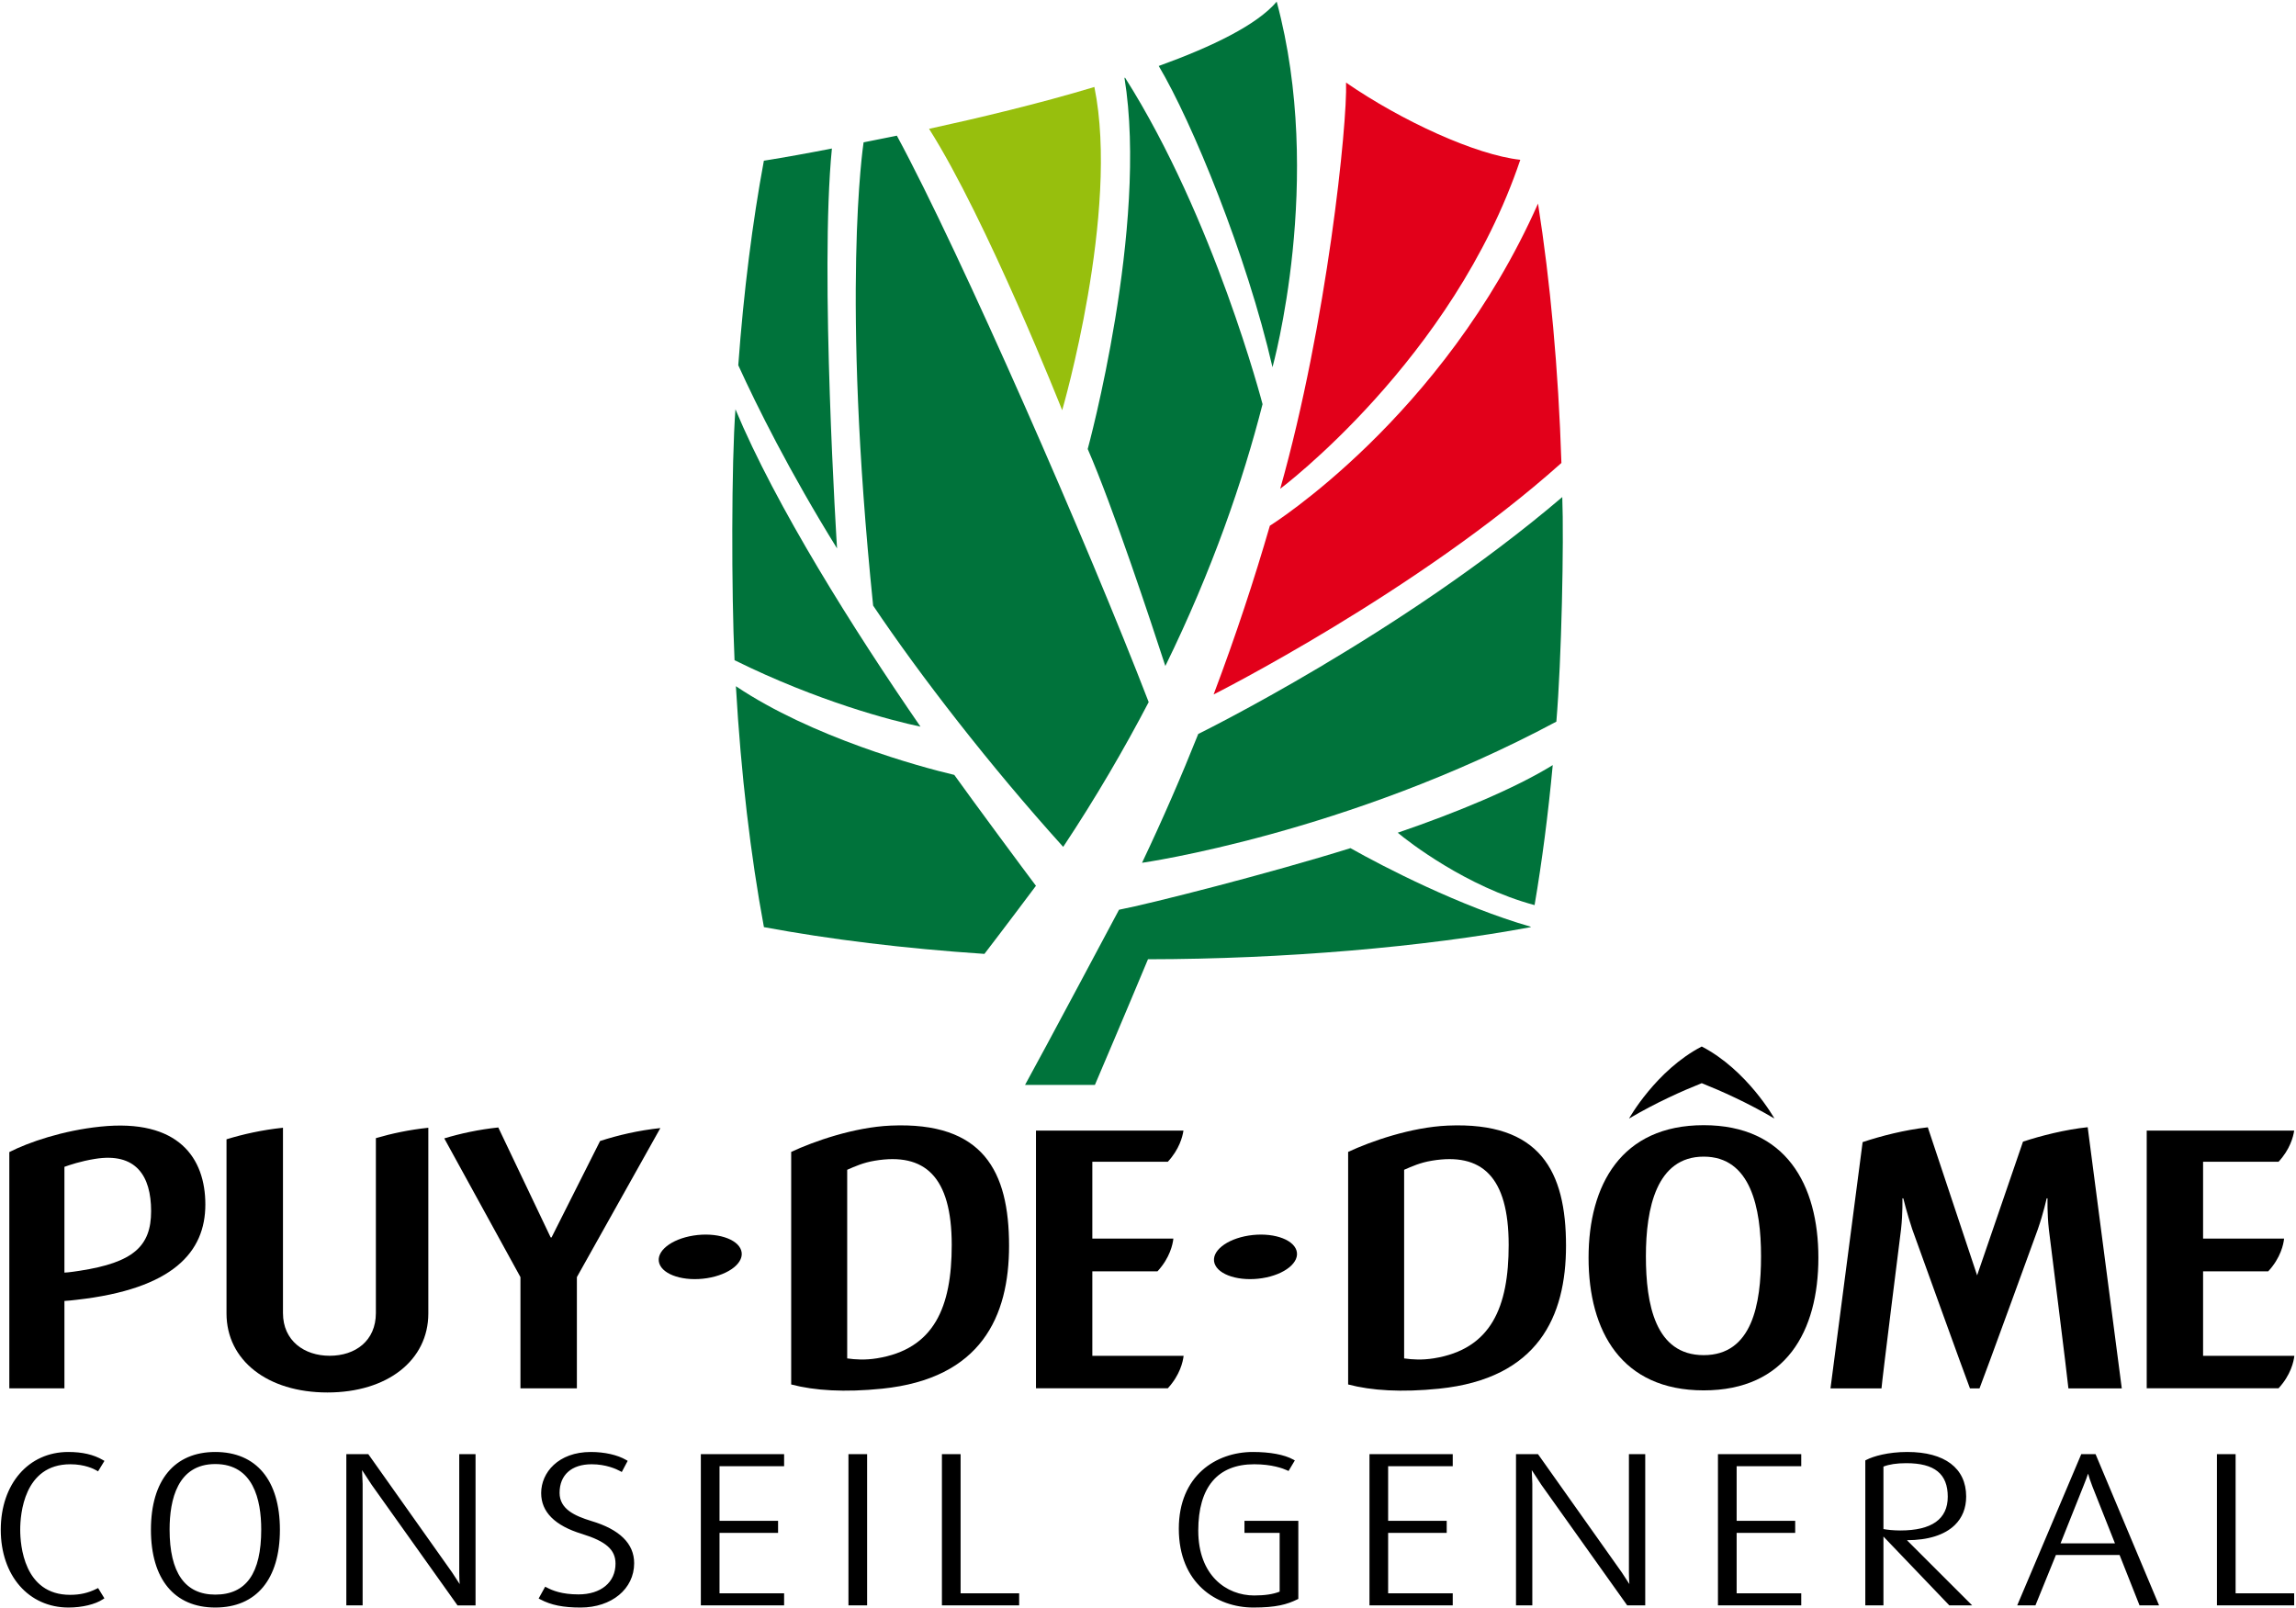 <?xml version="1.0" encoding="UTF-8" standalone="no"?>
<!-- Created with Inkscape (http://www.inkscape.org/) -->

<svg
   xmlns:dc="http://purl.org/dc/elements/1.1/"
   xmlns:cc="http://creativecommons.org/ns#"
   xmlns:rdf="http://www.w3.org/1999/02/22-rdf-syntax-ns#"
   xmlns:svg="http://www.w3.org/2000/svg"
   xmlns="http://www.w3.org/2000/svg"
   xmlns:xlink="http://www.w3.org/1999/xlink"
   xmlns:sodipodi="http://sodipodi.sourceforge.net/DTD/sodipodi-0.dtd"
   xmlns:inkscape="http://www.inkscape.org/namespaces/inkscape"
   width="1000"
   height="700.51"
   id="svg61027"
   version="1.1"
   inkscape:version="0.48.5 r10040"
   sodipodi:docname="A.svg">
  <defs
     id="defs61029">
    <linearGradient
       id="linearGradient66012">
      <stop
         id="stop66014"
         offset="0"
         style="stop-color:#67c3e9;stop-opacity:1" />
      <stop
         style="stop-color:#67c3e9;stop-opacity:1"
         offset="0.674"
         id="stop66016" />
      <stop
         id="stop66020"
         offset="0.854"
         style="stop-color:#5fb7e0;stop-opacity:1" />
      <stop
         style="stop-color:#4ea3d1;stop-opacity:1"
         offset="0.932"
         id="stop66022" />
      <stop
         id="stop66018"
         offset="1"
         style="stop-color:#267eb3;stop-opacity:1" />
    </linearGradient>
    <linearGradient
       inkscape:collect="always"
       id="linearGradient66000">
      <stop
         style="stop-color:#ff0000;stop-opacity:1;"
         offset="0"
         id="stop66002" />
      <stop
         id="stop66008"
         offset="0.86"
         style="stop-color:#ff0000;stop-opacity:0.137;" />
      <stop
         style="stop-color:#ff0000;stop-opacity:0;"
         offset="1"
         id="stop66004" />
    </linearGradient>
    <clipPath
       clipPathUnits="userSpaceOnUse"
       id="clipPath56032">
      <path
         inkscape:connector-curvature="0"
         d="m 85.998,509.635 122.821,0 0,51.745 -122.821,0 0,-51.745 z"
         id="path56034" />
    </clipPath>
    <linearGradient
       x1="0"
       y1="0"
       x2="1"
       y2="0"
       gradientUnits="userSpaceOnUse"
       gradientTransform="matrix(-6.593,0,0,6.593,563.824,228.897)"
       spreadMethod="pad"
       id="linearGradient65190">
      <stop
         style="stop-opacity:1;stop-color:#186fae"
         offset="0"
         id="stop65192" />
      <stop
         style="stop-opacity:1;stop-color:#186fae"
         offset="0.077"
         id="stop65194" />
      <stop
         style="stop-opacity:1;stop-color:#66cdeb"
         offset="0.868"
         id="stop65196" />
      <stop
         style="stop-opacity:1;stop-color:#66cdeb"
         offset="1"
         id="stop65198" />
    </linearGradient>
    <linearGradient
       inkscape:collect="always"
       xlink:href="#linearGradient66000"
       id="linearGradient66006"
       x1="546.168"
       y1="229.245"
       x2="563.103"
       y2="229.245"
       gradientUnits="userSpaceOnUse" />
    <clipPath
       clipPathUnits="userSpaceOnUse"
       id="clipPath66718">
      <path
         inkscape:connector-curvature="0"
         d="m 471.812,60.952 c 0,0 12.632,4.91 20.999,-0.191 0,0 10.576,8.682 14.951,9.76 0,0 9.778,4.14 21.021,3.423 0,0 -18.833,-2.884 -27.688,-11.585 -2.246,-2.207 -6.012,-5.867 -7.987,-8.795 0,0 -4.746,8.864 -21.296,7.388"
         id="path66720" />
    </clipPath>
    <linearGradient
       x1="0"
       y1="0"
       x2="1"
       y2="0"
       gradientUnits="userSpaceOnUse"
       gradientTransform="matrix(57.671,5.146,5.146,-57.671,471.672,60.5)"
       spreadMethod="pad"
       id="linearGradient66734">
      <stop
         style="stop-opacity:1;stop-color:#10ab4b"
         offset="0"
         id="stop66736" />
      <stop
         style="stop-opacity:1;stop-color:#ffffff"
         offset="0.38"
         id="stop66738" />
      <stop
         style="stop-opacity:1;stop-color:#e7f4fc"
         offset="0.53"
         id="stop66740" />
      <stop
         style="stop-opacity:1;stop-color:#1ea6e6"
         offset="1"
         id="stop66742" />
    </linearGradient>
    <clipPath
       clipPathUnits="userSpaceOnUse"
       id="clipPath66706">
      <path
         inkscape:connector-curvature="0"
         d="m 471.48,29.728 101.119,0 0,51.874 -101.119,0 0,-51.874 z"
         id="path66708" />
    </clipPath>
    <clipPath
       clipPathUnits="userSpaceOnUse"
       id="clipPath115525">
      <path
         inkscape:connector-curvature="0"
         d="m 10.63,24.35 66.611,0 0,17.061 -66.611,0 0,-17.061 z"
         id="path115527" />
    </clipPath>
    <clipPath
       clipPathUnits="userSpaceOnUse"
       id="clipPath116029">
      <path
         inkscape:connector-curvature="0"
         d="m 480.965,77.953 71.79,0 0,70.866 -71.79,0 0,-70.866 z"
         id="path116031" />
    </clipPath>
    <clipPath
       clipPathUnits="userSpaceOnUse"
       id="clipPath121079">
      <path
         inkscape:connector-curvature="0"
         d="m 840.094,48.367 53.105,0 0,-48.216 -53.105,0 0,48.216 z"
         id="path121081" />
    </clipPath>
    <clipPath
       clipPathUnits="userSpaceOnUse"
       id="clipPath121085">
      <path
         inkscape:connector-curvature="0"
         d="m 893.199,48.367 -53.105,0 0,-48.216 53.105,0 0,48.216 z"
         id="path121087" />
    </clipPath>
    <clipPath
       clipPathUnits="userSpaceOnUse"
       id="clipPath121091">
      <path
         inkscape:connector-curvature="0"
         d="m 840.39,48.377 52.523,0 0,-62.549 -52.523,0 0,62.549 z"
         clip-rule="evenodd"
         id="path121093" />
    </clipPath>
    <clipPath
       clipPathUnits="userSpaceOnUse"
       id="clipPath121097">
      <path
         inkscape:connector-curvature="0"
         d="m 0,425.197 1190.551,0 L 1190.551,0 0,0 0,425.197 z"
         id="path121099" />
    </clipPath>
    <clipPath
       clipPathUnits="userSpaceOnUse"
       id="clipPath121103">
      <path
         inkscape:connector-curvature="0"
         d="M 0.06,425.16 1190.58,425.16 1190.58,0 0.06,0 l 0,425.16 z"
         id="path121105" />
    </clipPath>
    <clipPath
       clipPathUnits="userSpaceOnUse"
       id="clipPath136714">
      <path
         inkscape:connector-curvature="0"
         d="m 508.808,42.724 73.44,0 0,58.56 -73.44,0 0,-58.56 z"
         id="path136716" />
    </clipPath>
    <clipPath
       clipPathUnits="userSpaceOnUse"
       id="clipPath136720">
      <path
         inkscape:connector-curvature="0"
         d="M 530.559,93.689 C 515,82.955 509.112,64.587 517.409,52.658 c 4.432,-6.374 12.023,-9.619 20.503,-9.619 7.386,0 15.446,2.46 22.689,7.457 15.559,10.734 21.447,29.103 13.153,41.03 -4.434,6.376 -12.024,9.619 -20.504,9.619 -7.386,0 -15.448,-2.46 -22.691,-7.456 m 10.17,0.799 6.341,2.685 3.331,-20.061 c 0,0 -9.513,11.372 -9.672,17.376 m -19.344,-40.915 16.172,34.28 c 0,0 0.003,0.001 0.007,0.001 0.119,0 1.549,-0.438 -7.459,-24.014 l 18.076,10.585 c 0,0 16.329,9.952 25.052,10.111 0,0 -25.528,-7.741 -47.568,-33.332 0,0 -0.149,-0.029 -0.402,-0.029 -0.76,0 -2.453,0.266 -3.878,2.398 m 29.649,17.851 c 9.038,-12.637 9.356,-17.536 9.356,-17.536 -2.219,-1.263 -6.978,-2.684 -6.978,-2.684"
         id="path136722" />
    </clipPath>
    <clipPath
       clipPathUnits="userSpaceOnUse"
       id="clipPath136696">
      <path
         inkscape:connector-curvature="0"
         d="m 507.608,42.484 75.6,0 0,59.28 -75.6,0 0,-59.28 z"
         id="path136698" />
    </clipPath>
    <clipPath
       clipPathUnits="userSpaceOnUse"
       id="clipPath136702">
      <path
         inkscape:connector-curvature="0"
         d="m 530.998,95.039 c -16.369,-10.165 -23.199,-28.696 -15.252,-41.39 4.546,-7.259 12.946,-11.038 22.365,-11.038 7.047,0 14.663,2.114 21.668,6.467 16.37,10.166 23.198,28.699 15.253,41.39 -4.546,7.261 -12.943,11.036 -22.361,11.036 -7.046,0 -14.667,-2.114 -21.673,-6.465 M 517.409,52.658 c -8.297,11.929 -2.409,30.297 13.15,41.031 7.243,4.996 15.305,7.456 22.691,7.456 8.48,0 16.07,-3.243 20.504,-9.619 8.294,-11.927 2.406,-30.296 -13.153,-41.03 -7.243,-4.997 -15.303,-7.457 -22.689,-7.457 -8.48,0 -16.071,3.245 -20.503,9.619"
         id="path136704" />
    </clipPath>
    <clipPath
       clipPathUnits="userSpaceOnUse"
       id="clipPath138926">
      <path
         inkscape:connector-curvature="0"
         d="M 495.903,80.014 C 479.036,78.05 436.957,46.187 408.322,28.347 c 26.889,27.225 71.402,61.414 87.58,61.271 8.054,-0.073 25.76,-9.384 31.094,-25.838 -8.448,11.797 -18.961,17.492 -31.094,16.235"
         id="path138928" />
    </clipPath>
    <radialGradient
       fx="0"
       fy="0"
       cx="0"
       cy="0"
       r="1"
       gradientUnits="userSpaceOnUse"
       gradientTransform="matrix(47.142,1.009,1.009,-47.126,467.376,59.311)"
       spreadMethod="pad"
       id="radialGradient138940">
      <stop
         style="stop-opacity:1;stop-color:#cce53f"
         offset="0"
         id="stop138942" />
      <stop
         style="stop-opacity:1;stop-color:#99d64b"
         offset="1"
         id="stop138944" />
    </radialGradient>
    <radialGradient
       fx="0"
       fy="0"
       cx="0"
       cy="0"
       r="1"
       gradientUnits="userSpaceOnUse"
       gradientTransform="matrix(47.142,1.009,1.009,-47.126,467.376,59.311)"
       spreadMethod="pad"
       id="radialGradient138912">
      <stop
         style="stop-opacity:1;stop-color:#bfdf14"
         offset="0"
         id="stop138914" />
      <stop
         style="stop-opacity:1;stop-color:#80cc28"
         offset="1"
         id="stop138916" />
    </radialGradient>
    <clipPath
       clipPathUnits="userSpaceOnUse"
       id="clipPath139567">
      <path
         inkscape:connector-curvature="0"
         d="m 473.576,43.502 84.606,0 0,90.009 -84.606,0 0,-90.009 z"
         id="path139569" />
    </clipPath>
    <clipPath
       clipPathUnits="userSpaceOnUse"
       id="clipPath139459">
      <path
         inkscape:connector-curvature="0"
         d="m 473.576,43.502 84.606,0 0,90.009 -84.606,0 0,-90.009 z"
         id="path139461" />
    </clipPath>
    <linearGradient
       inkscape:collect="always"
       xlink:href="#linearGradient139880"
       id="linearGradient139886"
       x1="606.021"
       y1="915.629"
       x2="632.158"
       y2="901.751"
       gradientUnits="userSpaceOnUse" />
    <linearGradient
       id="linearGradient139880">
      <stop
         style="stop-color:#fb3727;stop-opacity:1"
         offset="0"
         id="stop139882" />
      <stop
         id="stop139894"
         offset="0.2"
         style="stop-color:#f05f27;stop-opacity:1" />
      <stop
         id="stop139892"
         offset="0.4"
         style="stop-color:#f7862a;stop-opacity:1" />
      <stop
         id="stop139890"
         offset="0.6"
         style="stop-color:#faa828;stop-opacity:1" />
      <stop
         id="stop139888"
         offset="0.8"
         style="stop-color:#ffc91e;stop-opacity:1" />
      <stop
         style="stop-color:#f5ed25;stop-opacity:1"
         offset="1"
         id="stop139884" />
    </linearGradient>
    <linearGradient
       gradientTransform="matrix(11.783,0,0,11.783,-5720.565,-13284.807)"
       y2="901.751"
       x2="632.158"
       y1="915.629"
       x1="606.021"
       gradientUnits="userSpaceOnUse"
       id="linearGradient139977"
       xlink:href="#linearGradient139880"
       inkscape:collect="always" />
    <clipPath
       clipPathUnits="userSpaceOnUse"
       id="clipPath140234">
      <path
         inkscape:connector-curvature="0"
         d="m 416.384,72.64 -147.024,0 0,-53.07 147.024,0 0,53.07 z"
         id="path140236" />
    </clipPath>
    <clipPath
       clipPathUnits="userSpaceOnUse"
       id="clipPath140242">
      <path
         inkscape:connector-curvature="0"
         d="m 287.551,66.615 109.299,0 0,-47.049 -109.299,0 0,47.049 z"
         clip-rule="evenodd"
         id="path140244" />
    </clipPath>
    <clipPath
       clipPathUnits="userSpaceOnUse"
       id="clipPath140250">
      <path
         inkscape:connector-curvature="0"
         d="m 0,595.276 425.197,0 L 425.197,0 0,0 0,595.276 z"
         id="path140252" />
    </clipPath>
    <clipPath
       clipPathUnits="userSpaceOnUse"
       id="clipPath140258">
      <path
         inkscape:connector-curvature="0"
         d="m 0.015,595.275 425.19,0 0,-595.26 -425.19,0 0,595.26 z"
         id="path140260" />
    </clipPath>
    <clipPath
       clipPathUnits="userSpaceOnUse"
       id="clipPath141592">
      <path
         inkscape:connector-curvature="0"
         d="m 0,0 595.276,0 0,841.89 L 0,841.89 0,0 z"
         id="path141594" />
    </clipPath>
  </defs>
  <sodipodi:namedview
     id="base"
     pagecolor="#ffffff"
     bordercolor="#666666"
     borderopacity="1.0"
     inkscape:pageopacity="0.0"
     inkscape:pageshadow="2"
     inkscape:zoom="0.27685547"
     inkscape:cx="666.37323"
     inkscape:cy="-179.06903"
     inkscape:document-units="px"
     inkscape:current-layer="layer1"
     showgrid="false"
     fit-margin-left="0.5"
     fit-margin-bottom="0.5"
     fit-margin-top="0.5"
     fit-margin-right="0.5"
     inkscape:window-width="1057"
     inkscape:window-height="1007"
     inkscape:window-x="854"
     inkscape:window-y="-5"
     inkscape:window-maximized="0" />
  <g
     inkscape:label="Layer 1"
     inkscape:groupmode="layer"
     id="layer1"
     transform="translate(-1830.188,2929.562)">
    <g
       transform="matrix(7.106,0,0,-7.106,-1230.28,1182.6)"
       id="g141588">
      <g
         id="g141590"
         clip-path="url(#clipPath141592)">
        <g
           id="g141596"
           transform="translate(453.726,498.203)">
          <path
             inkscape:connector-curvature="0"
             d="m 0,0 c 0,-1.7 -1.253,-2.618 -2.834,-2.618 -1.553,0 -2.86,0.918 -2.86,2.618 l 0,11.357 -0.019,0 c -1.247,-0.13 -2.43,-0.395 -3.442,-0.706 l 0,-10.674 c 0,-2.872 2.506,-4.845 6.185,-4.845 3.679,0 6.185,1.973 6.185,4.845 l 0,11.38 -0.015,0 C 2.052,11.237 0.956,11.003 0,10.722 L 0,0 z"
             style="fill:#000000;fill-opacity:1;fill-rule:nonzero;stroke:none"
             id="path141598" />
        </g>
        <g
           id="g141600"
           transform="translate(484.759,493.568)">
          <path
             inkscape:connector-curvature="0"
             d="m 0,0 c -2.304,-0.236 -4.142,-0.12 -5.578,0.258 l 0,14.255 c 1.393,0.65 3.854,1.515 6.107,1.613 C 6.19,16.371 7.776,13.33 7.776,8.761 7.776,4.429 6.071,0.624 0,0 m -0.443,13.975 c -0.726,-0.12 -1.214,-0.346 -1.702,-0.558 l 0,-11.562 c 0.495,-0.07 1.092,-0.111 1.818,0.005 3.521,0.566 4.589,3.145 4.589,6.947 0,4.22 -1.669,5.672 -4.705,5.168"
             style="fill:#000000;fill-opacity:1;fill-rule:nonzero;stroke:none"
             id="path141602" />
        </g>
        <g
           id="g141604"
           transform="translate(518.896,493.568)">
          <path
             inkscape:connector-curvature="0"
             d="m 0,0 c -2.305,-0.236 -4.142,-0.12 -5.578,0.258 l 0,14.255 c 1.395,0.65 3.854,1.515 6.106,1.613 C 6.191,16.371 7.776,13.33 7.776,8.761 7.776,4.429 6.071,0.624 0,0 m -0.442,13.975 c -0.727,-0.12 -1.214,-0.346 -1.704,-0.558 l 0,-11.562 c 0.496,-0.07 1.092,-0.111 1.819,0.005 3.521,0.566 4.588,3.145 4.588,6.947 0,4.22 -1.667,5.672 -4.703,5.168"
             style="fill:#000000;fill-opacity:1;fill-rule:nonzero;stroke:none"
             id="path141606" />
        </g>
        <g
           id="g141608"
           transform="translate(539.447,510.125)">
          <path
             inkscape:connector-curvature="0"
             d="m 0,0 c 0,0 -1.653,2.959 -4.451,4.414 -0.001,0 -0.004,0.002 -0.004,0.002 l -0.001,0 c -0.002,0 -0.003,10e-4 -0.003,10e-4 0,0 -0.003,-0.003 -0.003,-0.003 C -7.26,2.959 -8.913,0 -8.913,0 -7.264,0.975 -5.639,1.698 -4.456,2.169 -3.276,1.698 -1.649,0.975 0,0"
             style="fill:#000000;fill-opacity:1;fill-rule:nonzero;stroke:none"
             id="path141610" />
        </g>
        <g
           id="g141612"
           transform="translate(535.111,493.464)">
          <path
             inkscape:connector-curvature="0"
             d="m 0,0 c -5.041,0 -7.057,3.628 -7.057,8.128 0,4.476 2.016,8.127 7.057,8.127 5.04,0 7.029,-3.651 7.029,-8.127 C 7.029,3.628 5.04,0 0,0 m 0,14.327 c -2.889,0 -3.543,-3.146 -3.543,-6.107 0,-2.939 0.572,-6.061 3.543,-6.061 2.969,0 3.514,3.122 3.514,6.061 0,2.961 -0.626,6.107 -3.514,6.107"
             style="fill:#000000;fill-opacity:1;fill-rule:nonzero;stroke:none"
             id="path141614" />
        </g>
        <g
           id="g141616"
           transform="translate(436.846,509.631)">
          <path
             inkscape:connector-curvature="0"
             d="m 0,0 c -2.306,-0.238 -4.401,-0.955 -5.587,-1.561 l 0,-14.482 3.378,0 0,5.357 c 0.184,0.007 0.522,0.044 0.735,0.07 l 10e-4,0 c 5.927,0.661 7.901,2.931 7.901,5.841 C 6.428,-1.935 4.797,0.497 0,0 m -1.268,-8.835 0,0 c 0,0 -0.717,-0.114 -0.941,-0.114 l 0,0.125 0,6.359 c 0.327,0.117 0.985,0.342 1.856,0.484 2.528,0.416 3.457,-1.035 3.457,-3.2 0,-2.162 -1.101,-3.149 -4.372,-3.654"
             style="fill:#000000;fill-opacity:1;fill-rule:nonzero;stroke:none"
             id="path141618" />
        </g>
        <g
           id="g141620"
           transform="translate(558.646,509.595)">
          <path
             inkscape:connector-curvature="0"
             d="m 0,0 c -1.385,-0.145 -2.871,-0.524 -3.965,-0.886 l -2.812,-8.195 -3.022,9.074 c -1.406,-0.153 -2.907,-0.542 -3.995,-0.907 l -1.97,-15.096 3.127,0 c 0.028,0.46 1.199,9.764 1.199,9.764 0.109,0.989 0.082,1.885 0.082,1.885 l 0.055,0 c 0,0 0.217,-0.896 0.545,-1.885 0,0 3.351,-9.304 3.541,-9.764 l 0.585,0 c 0.22,0.529 3.57,9.741 3.57,9.741 0.354,1.012 0.545,1.908 0.545,1.908 l 0.054,0 c 0,0 -0.028,-0.919 0.082,-1.908 0,0 1.172,-9.349 1.198,-9.741 l 3.271,0 L 0,0 z"
             style="fill:#000000;fill-opacity:1;fill-rule:nonzero;stroke:none"
             id="path141622" />
        </g>
        <g
           id="g141624"
           transform="translate(464.494,502.84)">
          <path
             inkscape:connector-curvature="0"
             d="m 0,0 -0.055,0 -3.21,6.739 C -4.46,6.615 -5.595,6.366 -6.576,6.07 l 4.669,-8.504 0,-6.818 3.459,0 0,6.818 5.117,9.136 C 5.315,6.559 4.035,6.256 2.974,5.909 L 0,0 z"
             style="fill:#000000;fill-opacity:1;fill-rule:nonzero;stroke:none"
             id="path141626" />
        </g>
        <g
           id="g141628"
           transform="translate(565.719,495.582)">
          <path
             inkscape:connector-curvature="0"
             d="m 0,0 0,5.18 3.994,0 C 4.76,6.009 4.93,6.844 4.965,7.185 l -4.965,0 0,4.709 4.625,0 c 0.705,0.762 0.902,1.53 0.959,1.912 l -9.039,0 0,-1.659 0,-0.253 0,-11.894 0,-1.99 3.455,0 4.625,0 C 5.379,-1.172 5.555,-0.351 5.594,0 L 0,0 z"
             style="fill:#000000;fill-opacity:1;fill-rule:nonzero;stroke:none"
             id="path141630" />
        </g>
        <g
           id="g141632"
           transform="translate(497.639,495.582)">
          <path
             inkscape:connector-curvature="0"
             d="m 0,0 0,5.18 3.994,0 C 4.76,6.009 4.93,6.844 4.967,7.185 l -4.967,0 0,4.709 4.626,0 c 0.704,0.762 0.902,1.53 0.959,1.912 l -9.039,0 0,-1.659 0,-0.253 0,-11.894 0,-1.99 3.454,0 4.626,0 C 5.379,-1.172 5.554,-0.351 5.595,0 L 0,0 z"
             style="fill:#000000;fill-opacity:1;fill-rule:nonzero;stroke:none"
             id="path141634" />
        </g>
        <g
           id="g141636"
           transform="translate(510.151,502.042)">
          <path
             inkscape:connector-curvature="0"
             d="m 0,0 c 0.227,-0.721 -0.712,-1.483 -2.099,-1.701 -1.388,-0.218 -2.696,0.19 -2.925,0.912 -0.226,0.721 0.713,1.483 2.1,1.701 C -1.537,1.13 -0.228,0.722 0,0"
             style="fill:#000000;fill-opacity:1;fill-rule:nonzero;stroke:none"
             id="path141638" />
        </g>
        <g
           id="g141640"
           transform="translate(476.118,502.042)">
          <path
             inkscape:connector-curvature="0"
             d="m 0,0 c 0.228,-0.721 -0.711,-1.483 -2.099,-1.701 -1.387,-0.218 -2.696,0.19 -2.924,0.912 -0.227,0.721 0.713,1.483 2.099,1.701 C -1.536,1.13 -0.227,0.722 0,0"
             style="fill:#000000;fill-opacity:1;fill-rule:nonzero;stroke:none"
             id="path141642" />
        </g>
        <g
           id="g141644"
           transform="translate(435,488.935)">
          <path
             inkscape:connector-curvature="0"
             d="m 0,0 c 0.882,0 1.449,-0.289 1.601,-0.378 l 0.097,-0.057 0.391,0.641 -0.1,0.058 c -0.564,0.329 -1.256,0.489 -2.117,0.489 -2.436,0 -4.137,-1.96 -4.137,-4.767 0,-2.808 1.707,-4.768 4.153,-4.768 0.831,0 1.639,0.194 2.107,0.505 L 2.086,-8.216 1.701,-7.588 1.608,-7.633 C 1.093,-7.89 0.592,-8.004 -0.016,-8.004 c -2.837,0 -3.057,3.054 -3.057,3.99 C -3.073,-3.073 -2.852,0 0,0 m 23.836,-6.657 c 0,-0.277 0.012,-0.506 0.027,-0.688 -0.196,0.301 -0.465,0.715 -0.465,0.715 l -5.137,7.251 -1.346,0 0,-9.272 0.999,0 0,7.45 c 0,0 -0.02,0.489 -0.034,0.842 0.217,-0.333 0.584,-0.894 0.584,-0.894 l 5.266,-7.398 1.105,0 0,9.272 -0.999,0 0,-7.278 z m 14.808,-1.994 5.104,0 0,0.739 -3.959,0 0,3.705 3.589,0 0,0.739 -3.589,0 0,3.349 3.959,0 0,0.74 -5.104,0 0,-9.272 z m -6.727,5.178 c -1.003,0.308 -1.931,0.728 -1.931,1.72 0,1.098 0.733,1.753 1.963,1.753 0.883,0 1.517,-0.293 1.748,-0.419 l 0.101,-0.055 0.362,0.683 -0.094,0.055 c -0.532,0.311 -1.321,0.489 -2.165,0.489 -1.998,0 -3.044,-1.267 -3.044,-2.519 0,-1.156 0.84,-1.998 2.495,-2.501 1.484,-0.46 2.062,-0.971 2.062,-1.825 0,-1.145 -0.892,-1.885 -2.27,-1.885 -1.023,0 -1.599,0.24 -1.943,0.422 l -0.098,0.051 -0.4,-0.724 0.102,-0.055 c 0.662,-0.35 1.401,-0.499 2.468,-0.499 1.903,0 3.284,1.142 3.284,2.716 0,1.203 -0.888,2.075 -2.64,2.593 M 8.883,0.753 c -2.507,0 -3.944,-1.738 -3.944,-4.767 0,-3.03 1.437,-4.768 3.944,-4.768 2.517,0 3.961,1.738 3.961,4.768 0,3.029 -1.444,4.767 -3.961,4.767 m 0,-8.743 c -1.858,0 -2.8,1.342 -2.8,3.989 0,1.832 0.486,4.014 2.8,4.014 2.328,0 2.816,-2.182 2.816,-4.014 0,-2.684 -0.921,-3.989 -2.816,-3.989 m 38.808,-0.661 1.144,0 0,9.272 -1.144,0 0,-9.272 z m 75.562,9.272 -3.927,-9.272 1.117,0 c 0,0 1.2,2.955 1.255,3.089 l 3.903,0 c 0.054,-0.136 1.223,-3.089 1.223,-3.089 l 1.198,0 -3.894,9.272 -0.875,0 z m -1.27,-5.469 c 0.113,0.285 1.402,3.513 1.402,3.513 0.137,0.336 0.225,0.58 0.285,0.76 0.052,-0.184 0.129,-0.432 0.26,-0.772 0,0 1.275,-3.217 1.388,-3.501 l -3.335,0 z m -6.484,1.119 c 0.463,0.451 0.699,1.041 0.699,1.752 0,1.735 -1.314,2.73 -3.606,2.73 -1.174,0 -2.088,-0.262 -2.516,-0.487 l -0.06,-0.031 0,-8.886 1.112,0 0,4.22 c 0.273,-0.286 4.039,-4.22 4.039,-4.22 l 1.4,0 c 0,0 -3.69,3.685 -3.999,3.995 1.297,0.003 2.308,0.321 2.931,0.927 m -4.371,-0.244 0,3.83 c 0.352,0.137 0.805,0.209 1.399,0.209 1.734,0 2.543,-0.654 2.543,-2.056 0,-1.373 -0.98,-2.069 -2.913,-2.069 -0.396,0 -0.802,0.042 -1.029,0.086 m -10.143,-4.678 5.105,0 0,0.739 -3.96,0 0,3.705 3.589,0 0,0.739 -3.589,0 0,3.349 3.96,0 0,0.74 -5.105,0 0,-9.272 z m 31.728,0.739 0,8.533 -1.144,0 0,-9.272 4.734,0 0,0.739 -3.59,0 z m -37.185,1.255 c 0,-0.277 0.014,-0.506 0.028,-0.688 -0.196,0.301 -0.465,0.715 -0.465,0.715 l -5.137,7.251 -1.347,0 0,-9.272 1,0 0,7.45 c 0,0 -0.021,0.489 -0.034,0.842 0.218,-0.333 0.584,-0.894 0.584,-0.894 l 5.266,-7.398 1.105,0 0,9.272 -1,0 0,-7.278 z m -40.963,7.278 -1.145,0 0,-9.272 4.734,0 0,0.739 -3.589,0 0,8.533 z m 17.399,-4.828 2.156,0 0,-3.601 c -0.387,-0.154 -0.892,-0.235 -1.56,-0.235 -1.706,0 -3.428,1.229 -3.428,3.976 0,2.661 1.186,4.067 3.428,4.067 1.093,0 1.772,-0.26 2.013,-0.37 l 0.092,-0.043 0.386,0.648 -0.102,0.056 c -0.538,0.298 -1.414,0.462 -2.47,0.462 -2.26,0 -4.539,-1.453 -4.539,-4.702 0,-3.339 2.296,-4.833 4.572,-4.833 1.394,0 2.062,0.19 2.689,0.498 l 0.064,0.031 0,4.785 -3.301,0 0,-0.739 z m 7.662,-4.444 5.103,0 0,0.739 -3.96,0 0,3.705 3.59,0 0,0.739 -3.59,0 0,3.349 3.96,0 0,0.74 -5.103,0 0,-9.272 z"
             style="fill:#000000;fill-opacity:1;fill-rule:nonzero;stroke:none"
             id="path141646" />
        </g>
        <g
           id="g141648"
           transform="translate(526.443,548.221)">
          <path
             inkscape:connector-curvature="0"
             d="m 0,0 c -9.855,-8.41 -22.312,-14.521 -22.312,-14.521 -1.027,-2.575 -2.171,-5.215 -3.446,-7.898 0,0 12.541,1.779 25.395,8.653 C -0.043,-9.998 0.104,-2.715 0,0"
             style="fill:#00733b;fill-opacity:1;fill-rule:nonzero;stroke:none"
             id="path141650" />
        </g>
        <g
           id="g141652"
           transform="translate(475.765,553.601)">
          <path
             inkscape:connector-curvature="0"
             d="m 0,0 c -0.249,-3.275 -0.249,-11.187 -0.056,-15.38 5.106,-2.525 9.64,-3.706 11.397,-4.073 C 7.244,-13.507 2.475,-5.936 0,0"
             style="fill:#00733b;fill-opacity:1;fill-rule:nonzero;stroke:none"
             id="path141654" />
        </g>
        <g
           id="g141656"
           transform="translate(489.178,531.19)">
          <path
             inkscape:connector-curvature="0"
             d="m 0,0 c -2.109,0.495 -8.732,2.307 -13.386,5.437 0.311,-5.39 0.904,-10.387 1.718,-14.768 4.039,-0.751 8.604,-1.313 13.515,-1.64 1.113,1.446 3.018,3.983 3.158,4.174 C 4.474,-6.103 1.017,-1.429 0,0"
             style="fill:#00733b;fill-opacity:1;fill-rule:nonzero;stroke:none"
             id="path141658" />
        </g>
        <g
           id="g141660"
           transform="translate(524.745,523.209)">
          <path
             inkscape:connector-curvature="0"
             d="M 0,0 C 0.455,2.668 0.83,5.544 1.113,8.582 -1.194,7.154 -4.807,5.66 -8.386,4.437 -7.772,3.916 -4.183,1.12 0,0"
             style="fill:#00733b;fill-opacity:1;fill-rule:nonzero;stroke:none"
             id="path141662" />
        </g>
        <g
           id="g141664"
           transform="translate(508.52,546.463)">
          <path
             inkscape:connector-curvature="0"
             d="m 0,0 c -0.946,-3.262 -2.082,-6.728 -3.447,-10.342 0,0 12.487,6.291 21.317,14.19 -0.184,5.746 -0.684,11.129 -1.434,15.9 C 10.621,6.627 0,0 0,0"
             style="fill:#e2001a;fill-opacity:1;fill-rule:nonzero;stroke:none"
             id="path141666" />
        </g>
        <g
           id="g141668"
           transform="translate(523.87,568.894)">
          <path
             inkscape:connector-curvature="0"
             d="m 0,0 c -2.724,0.296 -7.257,2.373 -10.68,4.731 0.09,-2.507 -1.165,-14.737 -4.035,-24.896 0,0 10.594,7.923 14.715,20.165"
             style="fill:#e2001a;fill-opacity:1;fill-rule:nonzero;stroke:none"
             id="path141670" />
        </g>
        <g
           id="g141672"
           transform="translate(524.509,521.884)">
          <path
             inkscape:connector-curvature="0"
             d="m 0,0 c -4.283,1.228 -9.024,3.671 -11.049,4.817 -4.91,-1.535 -12.274,-3.41 -14.185,-3.776 0,0 -4.797,-9.008 -5.76,-10.737 l 4.282,0 c 1.719,4.027 3.154,7.464 3.253,7.702 8.324,0.009 16.944,0.752 23.455,1.968 C -0.003,-0.017 -0.001,-0.008 0,0"
             style="fill:#00733b;fill-opacity:1;fill-rule:nonzero;stroke:none"
             id="path141674" />
        </g>
        <g
           id="g141676"
           transform="translate(481.677,569.586)">
          <path
             inkscape:connector-curvature="0"
             d="m 0,0 c -1.439,-0.282 -2.844,-0.535 -4.17,-0.748 -0.7,-3.77 -1.236,-7.997 -1.569,-12.537 1.149,-2.522 3.146,-6.535 6.054,-11.229 0,0 -1.075,16.904 -0.315,24.514"
             style="fill:#00733b;fill-opacity:1;fill-rule:nonzero;stroke:none"
             id="path141678" />
        </g>
        <g
           id="g141680"
           transform="translate(497.356,551.166)">
          <path
             inkscape:connector-curvature="0"
             d="M 0,0 C 1.542,-3.539 3.876,-10.591 4.758,-13.301 7.638,-7.417 9.508,-1.975 10.716,2.75 10.704,2.787 7.76,14.129 2.289,22.76 2.277,22.758 2.265,22.754 2.253,22.75 3.732,13.64 0,0 0,0"
             style="fill:#00733b;fill-opacity:1;fill-rule:nonzero;stroke:none"
             id="path141682" />
        </g>
        <g
           id="g141684"
           transform="translate(485.658,570.373)">
          <path
             inkscape:connector-curvature="0"
             d="m 0,0 c -0.769,-0.158 -1.432,-0.289 -2.039,-0.409 -0.032,-0.239 -1.381,-9.185 0.585,-28.396 2.854,-4.252 7.139,-9.796 11.649,-14.79 1.985,2.985 3.762,6.043 5.24,8.874 C 11.77,-25.202 3.905,-7.213 0,0"
             style="fill:#00733b;fill-opacity:1;fill-rule:nonzero;stroke:none"
             id="path141686" />
        </g>
        <g
           id="g141688"
           transform="translate(497.764,573.357)">
          <path
             inkscape:connector-curvature="0"
             d="m 0,0 c -3.365,-1.017 -7.162,-1.918 -10.132,-2.565 3.546,-5.585 8.159,-17.249 8.159,-17.249 0,0 3.539,12.156 1.973,19.814"
             style="fill:#97bf0d;fill-opacity:1;fill-rule:nonzero;stroke:none"
             id="path141690" />
        </g>
        <g
           id="g141692"
           transform="translate(508.939,578.587)">
          <path
             inkscape:connector-curvature="0"
             d="m 0,0 c -1.191,-1.411 -3.926,-2.749 -7.23,-3.942 2.049,-3.445 5.394,-11.598 6.972,-18.465 0,0 3.204,11.492 0.258,22.407"
             style="fill:#00733b;fill-opacity:1;fill-rule:nonzero;stroke:none"
             id="path141694" />
        </g>
      </g>
    </g>
  </g>
</svg>

